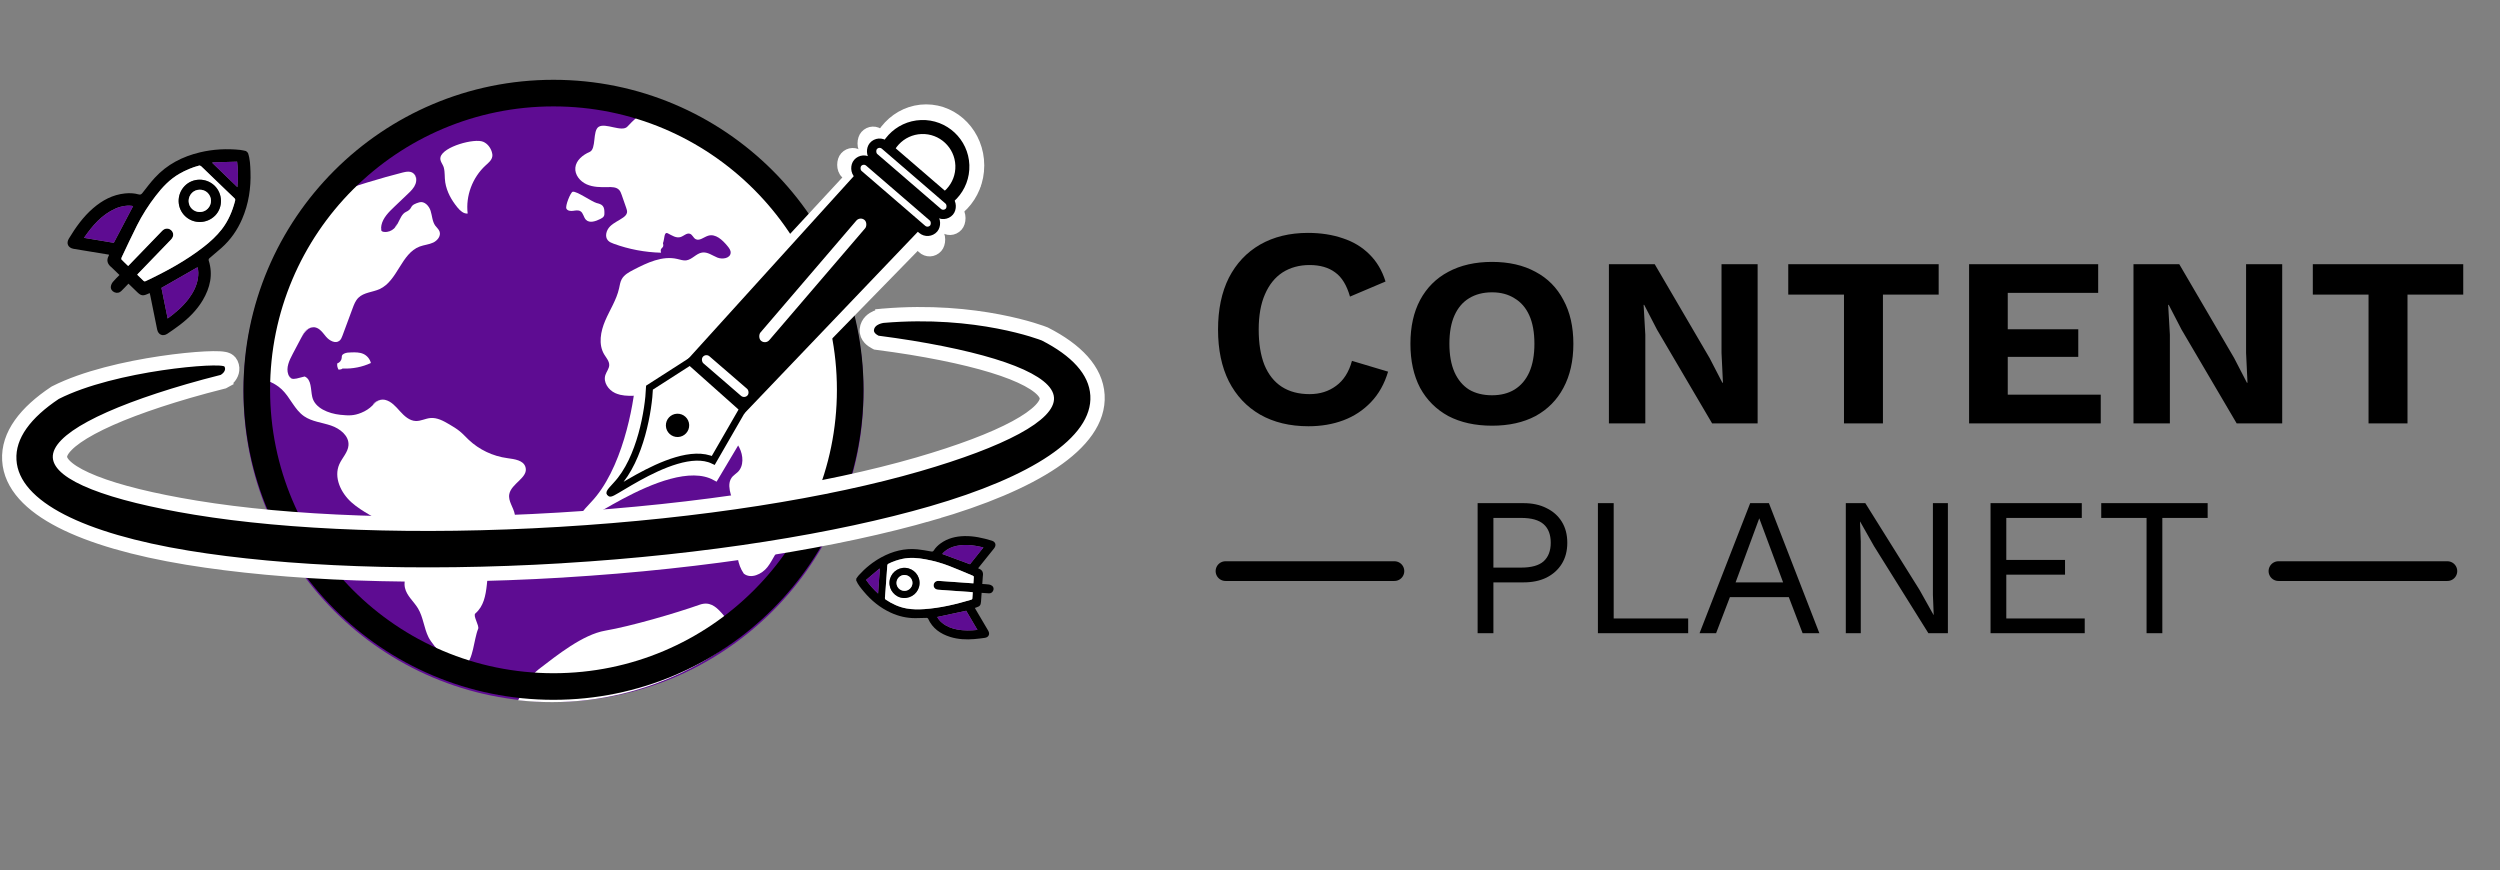 <svg width="158" height="55" viewBox="0 0 158 55" fill="none" xmlns="http://www.w3.org/2000/svg">
<rect x="0" y="0" width="158" height="55" fill="#808080" stroke="none"/>
<circle cx="34.981" cy="24.765" r="19.592" fill="#5E0C92"/>
<path d="M20.241 20.858C20.229 20.846 20.215 20.836 20.203 20.823C20.215 20.836 20.227 20.848 20.241 20.858Z" fill="white"/>
<path d="M26.127 10.947C26.135 10.955 26.145 10.963 26.154 10.972C26.145 10.961 26.137 10.953 26.127 10.947Z" fill="white"/>
<path d="M26.06 10.9C26.052 10.896 26.043 10.894 26.037 10.89C26.053 10.896 26.068 10.907 26.082 10.915C26.074 10.911 26.068 10.905 26.06 10.9Z" fill="white"/>
<path d="M24.086 25.262C23.859 25.294 23.64 25.43 23.551 25.615C23.561 25.605 23.573 25.595 23.583 25.584C23.745 25.41 23.904 25.294 24.086 25.262Z" fill="white"/>
<path d="M25.836 10.844C25.864 10.845 25.895 10.848 25.923 10.854C25.895 10.848 25.866 10.845 25.836 10.844Z" fill="white"/>
<path d="M24.248 25.258C24.276 25.26 24.303 25.264 24.333 25.27C24.305 25.264 24.276 25.26 24.248 25.258Z" fill="white"/>
<path d="M25.949 10.86C25.97 10.864 25.99 10.87 26.009 10.878C25.988 10.87 25.97 10.864 25.949 10.86Z" fill="white"/>
<path d="M26.27 11.606C26.272 11.6 26.274 11.592 26.276 11.586C26.272 11.6 26.266 11.612 26.262 11.627C26.262 11.618 26.268 11.612 26.27 11.606Z" fill="white"/>
<path d="M26.182 11.784C26.182 11.787 26.18 11.787 26.18 11.789C26.18 11.789 26.182 11.787 26.182 11.784Z" fill="white"/>
<path d="M24.938 14.402C25.017 14.321 25.079 14.226 25.134 14.126C25.059 14.209 24.992 14.303 24.938 14.402Z" fill="white"/>
<path d="M25.935 12.093C25.925 12.103 25.916 12.111 25.906 12.121C25.916 12.111 25.925 12.101 25.935 12.093Z" fill="white"/>
<path d="M26.295 11.501C26.293 11.507 26.293 11.515 26.291 11.522C26.293 11.515 26.295 11.507 26.295 11.501Z" fill="white"/>
<path d="M20.437 21.065C20.425 21.051 20.415 21.038 20.402 21.024C20.413 21.037 20.425 21.051 20.437 21.065Z" fill="white"/>
<path d="M18.425 23.918C18.334 23.853 18.261 23.766 18.223 23.662C18.275 23.804 18.34 23.883 18.425 23.918Z" fill="white"/>
<path d="M19.845 20.678C19.823 20.675 19.798 20.68 19.775 20.682C19.798 20.682 19.823 20.678 19.845 20.678Z" fill="white"/>
<path d="M25.559 10.874C25.579 10.87 25.602 10.866 25.622 10.862C25.602 10.866 25.581 10.87 25.559 10.874Z" fill="white"/>
<path d="M25.652 10.856C25.673 10.852 25.695 10.85 25.716 10.848C25.695 10.85 25.675 10.854 25.652 10.856Z" fill="white"/>
<path d="M24.108 14.562C24.087 14.447 24.087 14.329 24.111 14.217C24.075 14.394 24.071 14.499 24.108 14.562Z" fill="white"/>
<path d="M25.443 10.9C25.472 10.892 25.5 10.886 25.53 10.88C25.5 10.886 25.472 10.894 25.443 10.9Z" fill="white"/>
<path d="M25.746 10.845C25.774 10.844 25.803 10.844 25.831 10.844C25.803 10.841 25.774 10.844 25.746 10.845Z" fill="white"/>
<path d="M43.245 24.427C43.284 24.406 43.322 24.384 43.361 24.362C42.383 24.745 41.345 24.952 40.295 24.998C41.305 24.954 42.353 24.899 43.245 24.427Z" fill="white"/>
<path d="M19.166 21.109C19.117 21.203 19.066 21.296 19.018 21.389C19.174 21.093 19.397 20.759 19.705 20.69C19.695 20.692 19.687 20.69 19.674 20.694C19.453 20.746 19.271 20.907 19.166 21.109Z" fill="white"/>
<path d="M39.16 24.935C39.181 24.942 39.201 24.948 39.22 24.952C39.201 24.948 39.181 24.939 39.16 24.935Z" fill="white"/>
<path d="M26.259 11.624C26.238 11.679 26.212 11.734 26.182 11.784C26.212 11.734 26.238 11.681 26.259 11.624Z" fill="white"/>
<path d="M26.008 10.878C26.018 10.882 26.026 10.886 26.037 10.89C26.026 10.886 26.016 10.882 26.008 10.878Z" fill="white"/>
<path d="M26.08 10.915C26.096 10.925 26.113 10.935 26.127 10.947C26.111 10.935 26.096 10.925 26.08 10.915Z" fill="white"/>
<path d="M25.621 10.862C25.631 10.86 25.643 10.858 25.653 10.856C25.643 10.858 25.633 10.86 25.621 10.862Z" fill="white"/>
<path d="M18.498 22.373C18.67 22.044 18.845 21.718 19.017 21.389C18.843 21.718 18.67 22.044 18.498 22.373Z" fill="white"/>
<path d="M19.973 20.7C20.013 20.712 20.054 20.73 20.09 20.75C20.054 20.73 20.015 20.712 19.973 20.7Z" fill="white"/>
<path d="M26.296 11.5C26.3 11.48 26.306 11.462 26.308 11.442C26.331 11.284 26.292 11.117 26.185 11C26.175 10.988 26.163 10.979 26.15 10.969C26.286 11.099 26.333 11.308 26.296 11.5Z" fill="white"/>
<path d="M19.846 20.677C19.884 20.68 19.921 20.686 19.955 20.696C19.925 20.688 19.892 20.68 19.858 20.677C19.856 20.677 19.852 20.68 19.846 20.677Z" fill="white"/>
<path d="M20.306 20.917C20.285 20.897 20.265 20.876 20.242 20.858C20.263 20.878 20.285 20.897 20.306 20.917Z" fill="white"/>
<path d="M20.403 21.025C20.383 21.002 20.364 20.98 20.344 20.957C20.362 20.978 20.383 21 20.403 21.025Z" fill="white"/>
<path d="M25.907 12.121C25.866 12.162 25.824 12.204 25.781 12.243C25.824 12.202 25.866 12.162 25.907 12.121Z" fill="white"/>
<path d="M19.777 20.682C19.752 20.684 19.728 20.684 19.705 20.69C19.73 20.686 19.754 20.684 19.777 20.682Z" fill="white"/>
<path d="M24.184 25.254C24.206 25.254 24.227 25.254 24.249 25.256C24.227 25.256 24.204 25.254 24.184 25.254Z" fill="white"/>
<path d="M20.201 20.826C20.176 20.806 20.152 20.789 20.125 20.773C20.152 20.789 20.178 20.806 20.201 20.826Z" fill="white"/>
<path d="M24.086 25.262C24.116 25.258 24.147 25.254 24.177 25.254C24.147 25.256 24.116 25.258 24.086 25.262Z" fill="white"/>
<path d="M22.213 22.271C22.053 22.275 21.884 22.279 21.741 22.352C21.686 22.381 21.635 22.419 21.613 22.476C21.595 22.523 21.601 22.571 21.597 22.62C21.582 22.776 21.467 22.92 21.315 22.967C21.294 23.102 21.325 23.247 21.398 23.362C21.52 23.342 21.556 23.362 21.653 23.289L21.686 23.291C22.286 23.315 22.892 23.196 23.44 22.942C23.379 22.691 23.198 22.472 22.961 22.366C22.73 22.263 22.466 22.265 22.213 22.271Z" fill="white"/>
<path d="M40.297 25C39.938 25.017 39.567 25.031 39.221 24.952C39.565 25.029 39.937 25.017 40.297 25Z" fill="white"/>
<path d="M36.216 13.325C36.372 13.305 36.54 13.267 36.674 13.344C36.869 13.453 36.877 13.735 37.035 13.893C37.264 14.122 37.653 13.984 37.945 13.836C38.03 13.792 38.122 13.743 38.166 13.658C38.201 13.591 38.201 13.516 38.199 13.441C38.197 13.291 38.191 13.129 38.093 13.015C38 12.906 37.85 12.869 37.71 12.833C37.398 12.747 36.433 12.06 36.193 12.119C36.062 12.151 35.707 13.017 35.798 13.189C35.871 13.327 36.06 13.346 36.216 13.325Z" fill="white"/>
<path d="M31.114 9.886C31.129 9.789 31.112 9.69 31.082 9.597C30.997 9.323 30.804 9.073 30.539 8.96C29.993 8.725 28.008 9.26 27.84 9.929C27.777 10.174 27.986 10.365 28.047 10.586C28.13 10.894 28.089 11.215 28.14 11.527C28.237 12.125 28.535 12.654 28.916 13.117C29.081 13.315 29.298 13.52 29.557 13.496C29.421 12.384 29.857 11.217 30.693 10.452C30.871 10.29 31.08 10.124 31.114 9.886Z" fill="white"/>
<path d="M32.071 28.956C31.154 28.835 30.283 28.421 29.616 27.79C29.429 27.614 29.259 27.421 29.06 27.259C28.855 27.091 28.626 26.955 28.399 26.821C28.03 26.604 27.628 26.379 27.199 26.42C26.888 26.448 26.596 26.616 26.284 26.608C25.877 26.596 25.55 26.29 25.28 25.992C25.011 25.692 24.729 25.361 24.334 25.27C24.305 25.264 24.277 25.26 24.248 25.258C24.226 25.256 24.206 25.256 24.183 25.256C24.181 25.256 24.18 25.256 24.177 25.256C24.147 25.256 24.117 25.26 24.086 25.264C23.904 25.294 23.745 25.412 23.581 25.586C23.571 25.596 23.559 25.607 23.549 25.617C23.348 25.822 23.101 25.98 22.835 26.087C22.361 26.28 22.05 26.272 21.503 26.215C20.767 26.136 19.893 25.795 19.733 25.081C19.627 24.613 19.7 23.983 19.254 23.794C18.845 23.895 18.593 23.993 18.423 23.922C18.338 23.885 18.273 23.808 18.22 23.666C18.064 23.242 18.283 22.778 18.496 22.375C18.668 22.048 18.843 21.72 19.015 21.393C19.064 21.3 19.114 21.207 19.163 21.113C19.271 20.911 19.451 20.75 19.674 20.698C19.684 20.696 19.694 20.696 19.704 20.694C19.727 20.69 19.751 20.688 19.776 20.686C19.8 20.684 19.822 20.68 19.844 20.681C19.849 20.681 19.852 20.68 19.859 20.681C19.893 20.684 19.924 20.692 19.956 20.7C19.962 20.702 19.968 20.702 19.974 20.704C20.015 20.716 20.055 20.734 20.092 20.755C20.104 20.761 20.114 20.769 20.126 20.777C20.153 20.793 20.177 20.809 20.201 20.83C20.215 20.84 20.228 20.852 20.24 20.864C20.26 20.882 20.282 20.903 20.303 20.923C20.315 20.935 20.329 20.949 20.341 20.961C20.361 20.984 20.382 21.006 20.4 21.028C20.412 21.043 20.424 21.055 20.434 21.069C20.457 21.095 20.479 21.124 20.501 21.15C20.536 21.192 20.57 21.237 20.605 21.278C20.816 21.529 21.201 21.744 21.456 21.533C21.554 21.452 21.602 21.328 21.645 21.211C21.858 20.637 22.071 20.061 22.284 19.487C22.373 19.248 22.466 18.999 22.651 18.818C22.997 18.476 23.551 18.471 23.995 18.269C25.137 17.741 25.349 16.024 26.527 15.58C26.805 15.477 27.111 15.456 27.379 15.331C27.647 15.205 27.88 14.907 27.78 14.633C27.73 14.489 27.602 14.388 27.511 14.264C27.318 13.996 27.314 13.64 27.215 13.325C27.116 13.009 26.819 12.691 26.497 12.788C26.256 12.861 26.067 12.934 25.988 13.1C25.925 13.234 25.804 13.325 25.67 13.386C25.39 13.512 25.291 13.842 25.13 14.134C25.076 14.234 25.013 14.329 24.934 14.41C24.924 14.42 24.916 14.43 24.905 14.441C24.741 14.593 24.518 14.678 24.295 14.659C24.198 14.651 24.135 14.627 24.102 14.572C24.066 14.509 24.068 14.404 24.107 14.228C24.206 13.763 24.571 13.402 24.918 13.072C25.203 12.798 25.491 12.524 25.777 12.253C25.82 12.212 25.86 12.172 25.903 12.131C25.913 12.121 25.921 12.113 25.931 12.103C25.974 12.06 26.012 12.015 26.051 11.971C26.059 11.963 26.065 11.953 26.071 11.944C26.11 11.898 26.144 11.849 26.177 11.799C26.177 11.796 26.179 11.796 26.179 11.794C26.209 11.744 26.233 11.691 26.256 11.634C26.26 11.622 26.266 11.608 26.27 11.594C26.276 11.571 26.282 11.551 26.288 11.529C26.29 11.523 26.29 11.515 26.292 11.509C26.327 11.316 26.282 11.107 26.148 10.977C26.14 10.969 26.13 10.961 26.122 10.953C26.108 10.941 26.091 10.931 26.075 10.921C26.061 10.912 26.045 10.902 26.031 10.896C26.02 10.892 26.012 10.888 26.002 10.884C25.982 10.876 25.964 10.872 25.944 10.866C25.935 10.864 25.927 10.862 25.917 10.86C25.889 10.854 25.86 10.852 25.83 10.85C25.828 10.85 25.826 10.85 25.826 10.85C25.797 10.85 25.769 10.85 25.741 10.852C25.731 10.852 25.721 10.854 25.71 10.854C25.69 10.856 25.668 10.858 25.648 10.862C25.637 10.864 25.625 10.866 25.615 10.868C25.595 10.872 25.572 10.876 25.552 10.88C25.544 10.882 25.534 10.884 25.526 10.886C25.497 10.892 25.467 10.9 25.439 10.906C24.159 11.235 22.306 11.764 20.826 12.368C17.942 15.505 16.176 19.544 15.84 23.806C16.574 23.916 17.29 24.116 17.813 24.615C18.346 25.124 18.61 25.887 19.218 26.306C19.713 26.647 20.347 26.7 20.919 26.894C21.491 27.087 22.071 27.547 22.024 28.145C21.99 28.589 21.625 28.932 21.444 29.341C21.077 30.175 21.544 31.154 22.221 31.756C22.898 32.359 23.76 32.715 24.504 33.239C25.246 33.762 25.905 34.559 25.84 35.463C25.799 36.035 25.471 36.592 25.593 37.152C25.704 37.657 26.152 38.01 26.418 38.452C26.75 39.005 26.793 39.688 27.079 40.268C27.365 40.848 28.806 42.466 29.354 42.107C29.922 41.736 29.94 40.41 30.22 39.741C30.303 39.541 29.875 38.914 30.041 38.772C31.09 37.87 30.544 36.116 31.207 34.909C31.659 34.086 32.691 33.435 32.537 32.517C32.462 32.073 32.101 31.673 32.187 31.229C32.314 30.552 33.407 30.181 33.211 29.524C33.087 29.088 32.519 29.017 32.071 28.956Z" fill="white"/>
<path d="M40.682 7.113C40.313 7.319 40.034 7.597 39.648 8.005C39.302 8.372 38.264 7.743 37.836 8.015C37.436 8.266 37.702 9.414 37.268 9.601C36.834 9.787 36.408 10.13 36.362 10.594C36.315 11.046 36.658 11.462 37.073 11.649C37.489 11.835 37.964 11.837 38.424 11.825C38.673 11.819 38.955 11.819 39.125 11.999C39.209 12.086 39.249 12.202 39.29 12.316C39.385 12.587 39.48 12.861 39.575 13.133C39.61 13.232 39.646 13.338 39.626 13.441C39.6 13.573 39.492 13.672 39.383 13.749C39.111 13.944 38.791 14.072 38.556 14.307C38.32 14.542 38.203 14.949 38.422 15.195C38.515 15.3 38.653 15.355 38.787 15.404C39.742 15.754 40.758 15.945 41.779 15.971C41.67 15.6 42.011 15.738 41.899 15.367C42.011 15.104 41.952 14.619 42.207 14.747C42.463 14.877 42.733 15.067 43.008 14.982C43.215 14.919 43.402 14.702 43.604 14.775C43.761 14.83 43.815 15.028 43.957 15.11C44.203 15.252 44.478 14.984 44.752 14.899C45.224 14.751 45.662 15.168 45.973 15.546C46.078 15.673 46.19 15.817 46.177 15.983C46.153 16.324 45.66 16.409 45.34 16.28C45.022 16.15 44.715 15.909 44.373 15.961C44 16.018 43.74 16.409 43.365 16.456C43.176 16.478 42.992 16.409 42.807 16.367C41.863 16.144 40.9 16.604 40.036 17.052C39.75 17.2 39.446 17.364 39.292 17.646C39.194 17.825 39.17 18.029 39.125 18.226C38.965 18.948 38.541 19.585 38.249 20.266C37.957 20.947 37.807 21.764 38.184 22.397C38.316 22.618 38.513 22.827 38.503 23.084C38.493 23.305 38.328 23.49 38.26 23.701C38.111 24.153 38.446 24.643 38.878 24.842C38.967 24.883 39.06 24.913 39.154 24.938C39.174 24.944 39.194 24.95 39.212 24.954C39.557 25.033 39.93 25.019 40.289 25.002C41.34 24.956 42.378 24.749 43.355 24.366C43.385 24.354 43.416 24.343 43.444 24.331C43.724 24.218 43.803 24.291 43.975 24.398C44.265 24.579 44.468 24.863 44.557 25.191C44.738 25.85 45.348 26.126 45.796 26.919C46.068 27.399 46.475 27.799 46.727 28.291C46.976 28.784 47.025 29.453 46.621 29.838C46.524 29.931 46.407 30.003 46.313 30.1C45.851 30.587 46.232 31.349 46.419 31.985C46.828 33.38 46.179 35.053 47.007 36.252C47.453 36.611 48.148 36.294 48.503 35.84C48.858 35.386 49.047 34.81 49.466 34.415C50.062 33.853 50.975 33.784 51.66 33.334C52.12 33.032 52.461 32.553 52.595 32.024C52.666 31.746 52.682 31.454 52.796 31.191C52.844 31.077 53.006 30.85 53.195 30.605C54.292 26.827 54.237 22.681 52.775 18.707C50.671 12.96 46.088 8.844 40.682 7.113Z" fill="white"/>
<path d="M44.21 38.221C42.673 38.764 39.859 39.581 38.253 39.857C36.834 40.1 35.202 41.414 34.058 42.288C33.513 42.706 33.194 43.342 32.894 43.955C32.862 44.022 32.805 44.135 32.748 44.255C35.605 44.577 38.578 44.257 41.461 43.196C43.525 42.438 45.376 41.359 46.986 40.037C45.763 39.421 45.441 37.785 44.21 38.221Z" fill="white"/>
<circle cx="34.981" cy="24.636" r="18.752" stroke="black" stroke-width="1.681"/>
<path d="M35.321 32.847L35.321 32.847C26.369 33.386 18.248 33.051 12.365 32.085L12.365 32.085C9.651 31.639 7.469 31.103 5.967 30.51C5.213 30.213 4.655 29.911 4.288 29.616C3.916 29.317 3.799 29.074 3.789 28.899C3.779 28.723 3.867 28.468 4.202 28.125C4.532 27.788 5.05 27.422 5.763 27.037C7.184 26.268 9.285 25.475 11.925 24.708L11.925 24.708C12.604 24.511 13.311 24.321 14.053 24.134L14.11 24.12L14.161 24.092L13.943 23.695C14.161 24.092 14.161 24.092 14.161 24.092L14.162 24.092L14.162 24.092L14.164 24.091L14.167 24.089L14.175 24.084C14.181 24.081 14.189 24.076 14.198 24.07C14.216 24.059 14.24 24.044 14.267 24.024C14.319 23.987 14.392 23.928 14.462 23.848C14.598 23.692 14.782 23.371 14.603 22.986C14.528 22.826 14.392 22.76 14.349 22.74C14.289 22.712 14.229 22.697 14.184 22.688C14.092 22.668 13.983 22.658 13.872 22.652C13.643 22.64 13.336 22.643 12.973 22.661C12.245 22.698 11.259 22.794 10.169 22.956C8 23.279 5.358 23.872 3.515 24.808L3.491 24.82L3.469 24.834C1.636 26.055 0.495 27.486 0.588 29.087L0.588 29.088C0.682 30.666 1.948 31.937 3.863 32.923C5.8 33.921 8.531 34.701 11.837 35.245L11.837 35.245C17.976 36.253 26.351 36.599 35.503 36.053L35.581 36.048L35.587 36.046C44.714 35.494 52.955 34.153 58.91 32.427L58.783 31.993L58.91 32.427C62.132 31.494 64.753 30.394 66.559 29.172C68.345 27.965 69.453 26.552 69.361 24.975C69.269 23.384 67.985 22.107 66.051 21.117L66.033 21.108L66.014 21.1C65.881 21.046 61.778 19.448 55.82 19.955L55.82 19.955L55.809 19.956L55.858 20.406C55.809 19.956 55.809 19.956 55.809 19.956L55.808 19.956L55.808 19.956L55.806 19.956L55.803 19.957L55.792 19.958C55.785 19.959 55.775 19.96 55.763 19.962C55.739 19.966 55.707 19.972 55.669 19.98C55.595 19.996 55.491 20.024 55.38 20.072C55.182 20.158 54.828 20.373 54.783 20.822L54.783 20.826C54.762 21.06 54.864 21.243 54.972 21.363C55.075 21.477 55.202 21.558 55.31 21.616L55.382 21.654L55.464 21.665C56.2 21.761 56.906 21.863 57.586 21.973C60.3 22.419 62.481 22.955 63.984 23.547C64.737 23.845 65.295 24.147 65.662 24.442C66.035 24.741 66.151 24.984 66.161 25.159L66.161 25.16C66.172 25.336 66.085 25.591 65.751 25.933C65.421 26.27 64.903 26.637 64.191 27.022C62.769 27.79 60.667 28.583 58.026 29.349C52.293 31.011 44.271 32.312 35.321 32.847Z" fill="black" stroke="white" stroke-width="0.905"/>
<path d="M40.399 23.938L44.246 21.542L48.189 25.136L45.207 30.147C42.034 28.404 35.014 34.504 37.514 31.89C39.514 29.798 40.271 25.717 40.399 23.938Z" fill="white" stroke="white" stroke-width="0.442"/>
<ellipse cx="42.496" cy="27.143" rx="0.918" ry="0.966" fill="white"/>
<path d="M61.984 10.458C61.984 12.48 60.428 14.1 58.532 14.1C56.636 14.1 55.081 12.48 55.081 10.458C55.081 8.436 56.636 6.817 58.532 6.817C60.428 6.817 61.984 8.436 61.984 10.458Z" fill="white" stroke="white" stroke-width="0.442"/>
<path d="M47.73 26.273L43.414 21.928L57.279 6.959L61.87 11.788L47.73 26.273Z" fill="white" stroke="white" stroke-width="0.147"/>
<rect x="0.012" y="0.32" width="8.402" height="1.635" rx="0.817" transform="matrix(0.716 0.698 -0.661 0.75 54.059 8.985)" fill="white" stroke="white" stroke-width="0.442"/>
<rect x="0.012" y="0.32" width="8.402" height="1.635" rx="0.817" transform="matrix(0.716 0.698 -0.661 0.75 55.344 7.633)" fill="white" stroke="white" stroke-width="0.442"/>
<path d="M41.049 24.499L44.07 22.559L47.333 25.187L45.079 29.097C42.484 27.859 37.018 32.717 38.953 30.65C40.5 28.996 40.995 25.86 41.049 24.499Z" fill="white" stroke="black" stroke-width="0.442"/>
<circle cx="42.82" cy="26.883" r="0.737" transform="rotate(-2.067 42.82 26.883)" fill="black"/>
<circle cx="58.316" cy="10.534" r="2.507" transform="rotate(-2.067 58.316 10.534)" fill="white" stroke="black" stroke-width="0.885"/>
<path d="M46.997 26.069L43.414 22.878L54.129 11.054L57.946 14.606L46.997 26.069Z" fill="black" stroke="black" stroke-width="0.147"/>
<rect x="54.541" y="9.907" width="6.344" height="1.032" rx="0.516" transform="rotate(40.768 54.541 9.907)" fill="white" stroke="black" stroke-width="0.59"/>
<rect x="55.535" y="8.838" width="6.344" height="1.032" rx="0.516" transform="rotate(40.768 55.535 8.838)" fill="white" stroke="black" stroke-width="0.59"/>
<rect x="54.335" y="13.352" width="1.18" height="10.495" rx="0.59" transform="rotate(40.591 54.335 13.352)" fill="white" stroke="black" stroke-width="0.442"/>
<rect x="-0.008" y="-0.116" width="0.75" height="3.892" rx="0.375" transform="matrix(0.654 -0.757 -0.757 -0.654 46.98 25.242)" fill="white" stroke="black" stroke-width="0.164"/>
<path d="M15.83 10.849C15.815 10.451 15.807 10.048 15.671 9.663C15.63 9.624 15.592 9.585 15.551 9.547C15.431 9.524 15.313 9.487 15.191 9.475C14.329 9.386 13.474 9.428 12.631 9.63C11.531 9.894 10.56 10.391 9.787 11.232C9.507 11.535 9.26 11.867 9.005 12.192C8.936 12.28 8.88 12.32 8.76 12.286C8.479 12.206 8.187 12.195 7.897 12.225C7.119 12.306 6.467 12.659 5.884 13.16C5.254 13.703 4.78 14.374 4.352 15.081C4.169 15.38 4.301 15.663 4.649 15.726C4.869 15.762 5.088 15.798 5.307 15.834C5.833 15.921 6.358 16.006 6.882 16.093C6.883 16.109 6.886 16.116 6.885 16.125C6.882 16.135 6.879 16.147 6.874 16.157C6.706 16.457 6.794 16.697 7.049 16.896C7.077 16.919 7.102 16.946 7.127 16.971C7.265 17.105 7.405 17.241 7.551 17.38C7.404 17.533 7.256 17.667 7.132 17.821C7.069 17.898 7.019 18.005 7.006 18.105C6.982 18.266 7.086 18.412 7.236 18.472C7.395 18.538 7.545 18.511 7.666 18.393C7.819 18.245 7.964 18.087 8.119 17.927C8.318 18.12 8.506 18.303 8.694 18.483C8.909 18.688 9.039 18.709 9.307 18.589C9.356 18.566 9.405 18.547 9.462 18.523C9.476 18.582 9.487 18.629 9.497 18.674C9.641 19.391 9.783 20.109 9.932 20.823C10.001 21.162 10.296 21.283 10.582 21.09C10.841 20.917 11.098 20.736 11.349 20.547C11.928 20.109 12.437 19.604 12.811 18.978C13.277 18.19 13.476 17.359 13.188 16.455C13.176 16.42 13.197 16.353 13.226 16.329C13.48 16.106 13.742 15.893 13.996 15.669C14.569 15.16 14.999 14.545 15.301 13.843C15.713 12.887 15.868 11.884 15.83 10.849ZM7.192 15.346C6.585 15.245 5.956 15.14 5.309 15.032C5.844 14.26 6.429 13.568 7.299 13.182C7.675 13.015 8.129 12.957 8.413 13.025C8.01 13.794 7.605 14.564 7.192 15.346ZM12.509 17.585C12.432 18.076 12.209 18.5 11.915 18.893C11.548 19.376 11.095 19.763 10.596 20.13C10.463 19.47 10.332 18.826 10.203 18.194C10.973 17.753 11.726 17.322 12.484 16.889C12.548 17.106 12.545 17.346 12.509 17.585ZM14.858 12.683C14.689 13.344 14.429 13.961 14.007 14.503C13.681 14.919 13.293 15.272 12.878 15.597C11.751 16.477 10.504 17.154 9.216 17.762C9.153 17.791 9.112 17.793 9.06 17.739C8.945 17.62 8.82 17.507 8.701 17.39C8.693 17.384 8.689 17.372 8.676 17.349C8.706 17.317 8.739 17.284 8.772 17.25C9.452 16.543 10.137 15.838 10.818 15.13C11.015 14.928 10.981 14.637 10.749 14.5C10.588 14.405 10.398 14.435 10.251 14.584C9.841 15.007 9.432 15.43 9.024 15.854C8.719 16.169 8.416 16.483 8.1 16.811C7.953 16.669 7.812 16.541 7.682 16.403C7.66 16.378 7.668 16.306 7.687 16.267C8.005 15.594 8.319 14.918 8.656 14.252C8.988 13.591 9.385 12.968 9.837 12.382C10.261 11.829 10.734 11.327 11.345 10.978C11.736 10.753 12.149 10.579 12.585 10.464C12.625 10.453 12.689 10.484 12.723 10.517C13.262 11.032 13.796 11.548 14.331 12.065C14.491 12.219 14.65 12.376 14.814 12.527C14.864 12.573 14.876 12.617 14.858 12.683ZM15.003 11.829C14.47 11.313 13.949 10.811 13.428 10.307C13.426 10.294 13.428 10.278 13.428 10.264C13.944 10.248 14.462 10.233 14.985 10.218C15.058 10.772 15.053 11.29 15.003 11.829Z" fill="black"/>
<path d="M14.816 12.527C14.651 12.376 14.492 12.219 14.332 12.065C13.797 11.548 13.264 11.032 12.725 10.517C12.691 10.484 12.626 10.453 12.587 10.464C12.15 10.579 11.738 10.753 11.346 10.978C10.735 11.327 10.262 11.83 9.839 12.382C9.387 12.968 8.99 13.591 8.657 14.252C8.321 14.918 8.007 15.594 7.689 16.267C7.669 16.306 7.661 16.378 7.683 16.403C7.814 16.541 7.954 16.669 8.101 16.811C8.418 16.483 8.72 16.169 9.025 15.854C9.434 15.43 9.843 15.007 10.252 14.584C10.4 14.435 10.589 14.404 10.751 14.5C10.982 14.637 11.016 14.928 10.819 15.13C10.139 15.838 9.454 16.543 8.773 17.25C8.74 17.284 8.707 17.317 8.677 17.349C8.69 17.372 8.694 17.384 8.702 17.39C8.822 17.507 8.947 17.62 9.061 17.739C9.114 17.793 9.154 17.791 9.217 17.762C10.505 17.154 11.752 16.476 12.879 15.597C13.294 15.273 13.682 14.919 14.008 14.503C14.43 13.961 14.69 13.344 14.86 12.683C14.876 12.617 14.865 12.573 14.816 12.527ZM13.599 13.621C13.077 14.153 12.228 14.17 11.698 13.657C11.166 13.145 11.153 12.296 11.668 11.759C12.174 11.233 13.025 11.221 13.558 11.733C14.087 12.242 14.106 13.102 13.599 13.621Z" fill="white"/>
<path d="M15.004 11.828C14.47 11.313 13.949 10.811 13.428 10.307C13.427 10.293 13.428 10.278 13.428 10.263C13.945 10.248 14.463 10.233 14.986 10.217C15.059 10.771 15.053 11.29 15.004 11.828Z" fill="#5E0C92"/>
<path d="M8.413 13.025C8.009 13.793 7.604 14.564 7.192 15.347C6.584 15.245 5.955 15.14 5.309 15.033C5.844 14.26 6.428 13.568 7.299 13.183C7.674 13.015 8.129 12.957 8.413 13.025Z" fill="#5E0C92"/>
<path d="M11.914 18.893C11.547 19.376 11.094 19.764 10.596 20.13C10.463 19.471 10.332 18.826 10.203 18.194C10.974 17.753 11.726 17.323 12.484 16.889C12.549 17.106 12.545 17.346 12.509 17.586C12.433 18.077 12.209 18.501 11.914 18.893Z" fill="#5E0C92"/>
<path d="M13.557 11.733C13.023 11.221 12.173 11.233 11.667 11.759C11.152 12.296 11.165 13.144 11.697 13.656C12.227 14.169 13.076 14.152 13.598 13.621C14.105 13.102 14.085 12.242 13.557 11.733ZM13.127 13.192C12.863 13.462 12.416 13.469 12.139 13.206C11.852 12.936 11.849 12.475 12.132 12.191C12.396 11.924 12.852 11.921 13.122 12.186C13.403 12.462 13.404 12.908 13.127 13.192Z" fill="black"/>
<path d="M13.127 13.192C12.863 13.462 12.416 13.469 12.138 13.206C11.852 12.936 11.849 12.475 12.132 12.191C12.396 11.924 12.852 11.921 13.121 12.186C13.403 12.462 13.405 12.908 13.127 13.192Z" fill="white"/>
<path d="M54.591 37.387C54.41 37.169 54.222 36.952 54.111 36.683C54.115 36.643 54.116 36.604 54.12 36.565C54.172 36.495 54.217 36.42 54.276 36.355C54.69 35.898 55.162 35.514 55.705 35.22C56.413 34.837 57.164 34.638 57.972 34.716C58.265 34.743 58.554 34.801 58.843 34.852C58.921 34.866 58.97 34.861 59.017 34.786C59.128 34.609 59.278 34.465 59.445 34.343C59.896 34.016 60.409 33.893 60.955 33.881C61.548 33.868 62.117 33.999 62.68 34.169C62.919 34.241 62.984 34.453 62.83 34.652C62.731 34.776 62.632 34.899 62.533 35.022C62.295 35.318 62.059 35.613 61.822 35.908C61.829 35.917 61.831 35.922 61.836 35.926C61.842 35.93 61.849 35.935 61.857 35.938C62.088 36.017 62.156 36.186 62.116 36.413C62.112 36.438 62.112 36.464 62.11 36.489C62.101 36.626 62.091 36.764 62.08 36.907C62.231 36.919 62.372 36.92 62.511 36.942C62.582 36.953 62.659 36.985 62.713 37.032C62.802 37.106 62.817 37.233 62.766 37.336C62.713 37.447 62.621 37.504 62.501 37.499C62.349 37.493 62.198 37.479 62.039 37.468C62.026 37.664 62.013 37.85 61.999 38.035C61.983 38.246 61.924 38.319 61.725 38.383C61.688 38.394 61.654 38.407 61.611 38.422C61.633 38.459 61.649 38.49 61.665 38.518C61.929 38.966 62.196 39.414 62.457 39.863C62.581 40.075 62.483 40.279 62.239 40.313C62.02 40.345 61.797 40.371 61.575 40.39C61.061 40.434 60.55 40.408 60.055 40.255C59.433 40.059 58.933 39.714 58.656 39.099C58.645 39.074 58.602 39.049 58.576 39.05C58.335 39.053 58.095 39.065 57.854 39.066C57.308 39.069 56.788 38.948 56.295 38.72C55.622 38.41 55.063 37.953 54.591 37.387ZM61.303 35.66C61.576 35.318 61.859 34.963 62.151 34.598C61.5 34.444 60.861 34.356 60.217 34.565C59.939 34.656 59.67 34.841 59.552 35.012C60.132 35.227 60.712 35.442 61.303 35.66ZM59.553 39.373C59.826 39.597 60.146 39.716 60.489 39.783C60.913 39.865 61.337 39.855 61.775 39.811C61.532 39.399 61.295 38.995 61.063 38.6C60.445 38.733 59.842 38.863 59.235 38.993C59.304 39.139 59.419 39.265 59.553 39.373ZM55.978 37.896C56.382 38.165 56.813 38.368 57.294 38.454C57.664 38.52 58.038 38.522 58.412 38.496C59.426 38.427 60.409 38.192 61.38 37.901C61.427 37.887 61.45 37.869 61.452 37.815C61.456 37.698 61.468 37.579 61.476 37.46C61.477 37.453 61.474 37.444 61.47 37.426C61.438 37.423 61.405 37.422 61.372 37.419C60.675 37.369 59.977 37.321 59.281 37.27C59.08 37.257 58.96 37.086 59.017 36.904C59.057 36.776 59.172 36.702 59.321 36.711C59.739 36.74 60.157 36.77 60.575 36.8C60.886 36.822 61.195 36.844 61.519 36.868C61.529 36.722 61.543 36.588 61.546 36.453C61.546 36.429 61.507 36.394 61.479 36.383C60.99 36.178 60.502 35.969 60.008 35.777C59.517 35.585 59.011 35.444 58.493 35.349C58.006 35.257 57.516 35.216 57.027 35.322C56.713 35.389 56.411 35.493 56.126 35.64C56.099 35.653 56.08 35.7 56.078 35.733C56.038 36.262 56 36.789 55.963 37.318C55.951 37.475 55.942 37.634 55.927 37.792C55.922 37.84 55.937 37.868 55.978 37.896ZM55.495 37.512C55.532 36.985 55.569 36.472 55.605 35.957C55.6 35.95 55.592 35.942 55.585 35.934C55.304 36.171 55.023 36.41 54.738 36.651C54.963 36.979 55.212 37.251 55.495 37.512Z" fill="black"/>
<path d="M55.927 37.792C55.943 37.634 55.952 37.475 55.964 37.318C56.001 36.789 56.038 36.263 56.078 35.734C56.081 35.7 56.1 35.653 56.126 35.64C56.412 35.493 56.713 35.39 57.027 35.322C57.517 35.217 58.007 35.258 58.493 35.349C59.011 35.444 59.518 35.586 60.008 35.777C60.503 35.969 60.99 36.178 61.479 36.384C61.508 36.395 61.546 36.429 61.546 36.453C61.543 36.588 61.53 36.723 61.519 36.868C61.196 36.845 60.886 36.822 60.575 36.8C60.157 36.77 59.74 36.741 59.322 36.712C59.172 36.702 59.058 36.776 59.018 36.904C58.96 37.086 59.081 37.257 59.281 37.27C59.978 37.321 60.676 37.369 61.372 37.419C61.406 37.422 61.439 37.423 61.47 37.427C61.474 37.445 61.478 37.453 61.477 37.46C61.469 37.579 61.456 37.698 61.453 37.816C61.45 37.869 61.428 37.887 61.38 37.902C60.41 38.192 59.427 38.427 58.412 38.497C58.038 38.523 57.665 38.52 57.294 38.455C56.813 38.368 56.382 38.165 55.978 37.896C55.938 37.868 55.923 37.84 55.927 37.792ZM57.092 37.793C57.621 37.826 58.078 37.432 58.115 36.908C58.153 36.384 57.757 35.928 57.229 35.889C56.71 35.851 56.255 36.249 56.216 36.774C56.178 37.295 56.577 37.76 57.092 37.793Z" fill="white"/>
<path d="M55.494 37.512C55.532 36.985 55.569 36.472 55.605 35.957C55.599 35.949 55.591 35.942 55.584 35.934C55.303 36.172 55.022 36.41 54.737 36.651C54.962 36.978 55.212 37.251 55.494 37.512Z" fill="#5E0C92"/>
<path d="M59.553 35.012C60.133 35.227 60.713 35.442 61.304 35.661C61.577 35.317 61.861 34.963 62.152 34.599C61.501 34.444 60.862 34.355 60.218 34.565C59.94 34.655 59.671 34.84 59.553 35.012Z" fill="#5E0C92"/>
<path d="M60.489 39.783C60.913 39.865 61.337 39.855 61.775 39.811C61.532 39.4 61.295 38.996 61.062 38.6C60.445 38.733 59.842 38.863 59.234 38.993C59.303 39.139 59.419 39.264 59.552 39.374C59.826 39.598 60.146 39.716 60.489 39.783Z" fill="#5E0C92"/>
<path d="M56.215 36.774C56.254 36.249 56.709 35.851 57.228 35.889C57.756 35.928 58.152 36.383 58.114 36.908C58.078 37.431 57.62 37.826 57.091 37.793C56.576 37.76 56.177 37.295 56.215 36.774ZM57.136 37.342C57.404 37.359 57.644 37.15 57.666 36.879C57.689 36.6 57.471 36.355 57.187 36.339C56.92 36.323 56.677 36.538 56.66 36.807C56.643 37.087 56.854 37.323 57.136 37.342Z" fill="black"/>
<path d="M57.135 37.342C57.404 37.359 57.643 37.15 57.666 36.879C57.688 36.6 57.471 36.355 57.186 36.339C56.919 36.323 56.676 36.538 56.66 36.806C56.642 37.087 56.853 37.324 57.135 37.342Z" fill="white"/>
<path d="M87.727 23.489C87.499 24.256 87.14 24.897 86.648 25.412C86.157 25.927 85.576 26.311 84.905 26.562C84.234 26.814 83.497 26.939 82.695 26.939C81.521 26.939 80.502 26.694 79.64 26.203C78.789 25.712 78.13 25.011 77.663 24.1C77.207 23.189 76.98 22.099 76.98 20.829C76.98 19.559 77.207 18.469 77.663 17.558C78.13 16.648 78.789 15.947 79.64 15.456C80.502 14.965 81.509 14.719 82.659 14.719C83.474 14.719 84.21 14.833 84.869 15.06C85.528 15.276 86.085 15.612 86.541 16.067C87.008 16.522 87.349 17.097 87.565 17.792L85.319 18.745C85.115 18.026 84.803 17.517 84.384 17.217C83.965 16.905 83.425 16.75 82.767 16.75C82.12 16.75 81.55 16.905 81.059 17.217C80.58 17.529 80.209 17.99 79.945 18.601C79.681 19.2 79.55 19.943 79.55 20.829C79.55 21.704 79.669 22.447 79.909 23.058C80.161 23.669 80.526 24.13 81.005 24.442C81.485 24.753 82.072 24.909 82.767 24.909C83.414 24.909 83.971 24.735 84.438 24.388C84.917 24.04 85.253 23.513 85.444 22.806L87.727 23.489ZM94.297 26.904C93.231 26.904 92.308 26.7 91.53 26.293C90.763 25.873 90.17 25.28 89.751 24.513C89.343 23.735 89.139 22.806 89.139 21.728C89.139 20.65 89.343 19.727 89.751 18.96C90.17 18.181 90.763 17.588 91.53 17.181C92.308 16.762 93.231 16.552 94.297 16.552C95.364 16.552 96.28 16.762 97.047 17.181C97.814 17.588 98.401 18.181 98.808 18.96C99.227 19.727 99.437 20.65 99.437 21.728C99.437 22.806 99.227 23.735 98.808 24.513C98.401 25.28 97.814 25.873 97.047 26.293C96.28 26.7 95.364 26.904 94.297 26.904ZM94.297 24.981C94.848 24.981 95.322 24.861 95.717 24.621C96.124 24.37 96.436 24.004 96.651 23.525C96.867 23.034 96.975 22.435 96.975 21.728C96.975 21.009 96.867 20.41 96.651 19.931C96.436 19.451 96.124 19.092 95.717 18.852C95.322 18.601 94.848 18.475 94.297 18.475C93.734 18.475 93.249 18.601 92.842 18.852C92.446 19.092 92.141 19.451 91.925 19.931C91.709 20.41 91.602 21.009 91.602 21.728C91.602 22.435 91.709 23.034 91.925 23.525C92.141 24.004 92.446 24.37 92.842 24.621C93.249 24.861 93.734 24.981 94.297 24.981ZM111.082 16.696V26.76H108.207L104.721 20.829L103.912 19.266H103.876L103.984 21.153V26.76H101.683V16.696H104.577L108.045 22.626L108.854 24.19H108.89L108.8 22.303V16.696H111.082ZM119.002 17.343V26.76H116.54V17.343H119.002ZM122.524 16.696V18.619H113.018V16.696H122.524ZM124.446 26.76V16.696H132.605V18.511H126.89V20.811H131.347V22.555H126.89V24.945H132.767V26.76H124.446ZM144.235 16.696V26.76H141.359L137.873 20.829L137.064 19.266H137.028L137.136 21.153V26.76H134.836V16.696H137.729L141.197 22.626L142.006 24.19H142.042L141.952 22.303V16.696H144.235ZM152.154 17.343V26.76H149.692V17.343H152.154ZM155.677 16.696V18.619H146.17V16.696H155.677Z" fill="black"/>
<path d="M96.288 31.799C96.845 31.799 97.326 31.903 97.733 32.11C98.148 32.309 98.472 32.596 98.705 32.97C98.937 33.343 99.053 33.788 99.053 34.302C99.053 34.817 98.937 35.261 98.705 35.635C98.472 36.009 98.148 36.299 97.733 36.507C97.326 36.706 96.845 36.806 96.288 36.806H94.383V40.019H93.386V31.799H96.288ZM96.139 35.872C96.787 35.872 97.26 35.739 97.559 35.473C97.858 35.199 98.007 34.809 98.007 34.302C98.007 33.788 97.858 33.397 97.559 33.132C97.26 32.866 96.787 32.733 96.139 32.733H94.383V35.872H96.139ZM101.985 39.085H106.693V40.019H100.988V31.799H101.985V39.085ZM114.984 40.019H113.925L113.053 37.74H109.329L108.457 40.019H107.411L110.612 31.799H111.795L114.984 40.019ZM109.69 36.806H112.692L111.185 32.758L109.69 36.806ZM123.107 31.799V40.019H121.874L118.436 34.514L117.564 32.97H117.552L117.601 34.215V40.019H116.655V31.799H117.888L121.313 37.279L122.198 38.861H122.21L122.16 37.603V31.799H123.107ZM125.802 40.019V31.799H131.569V32.733H126.798V35.386H130.51V36.32H126.798V39.085H131.755V40.019H125.802ZM139.524 31.799V32.733H136.659V40.019H135.663V32.733H132.798V31.799H139.524Z" fill="black"/>
<path d="M77.451 36.094H88.127" stroke="black" stroke-width="1.246" stroke-linecap="round"/>
<path d="M143.998 36.094H154.674" stroke="black" stroke-width="1.246" stroke-linecap="round"/>
</svg>
